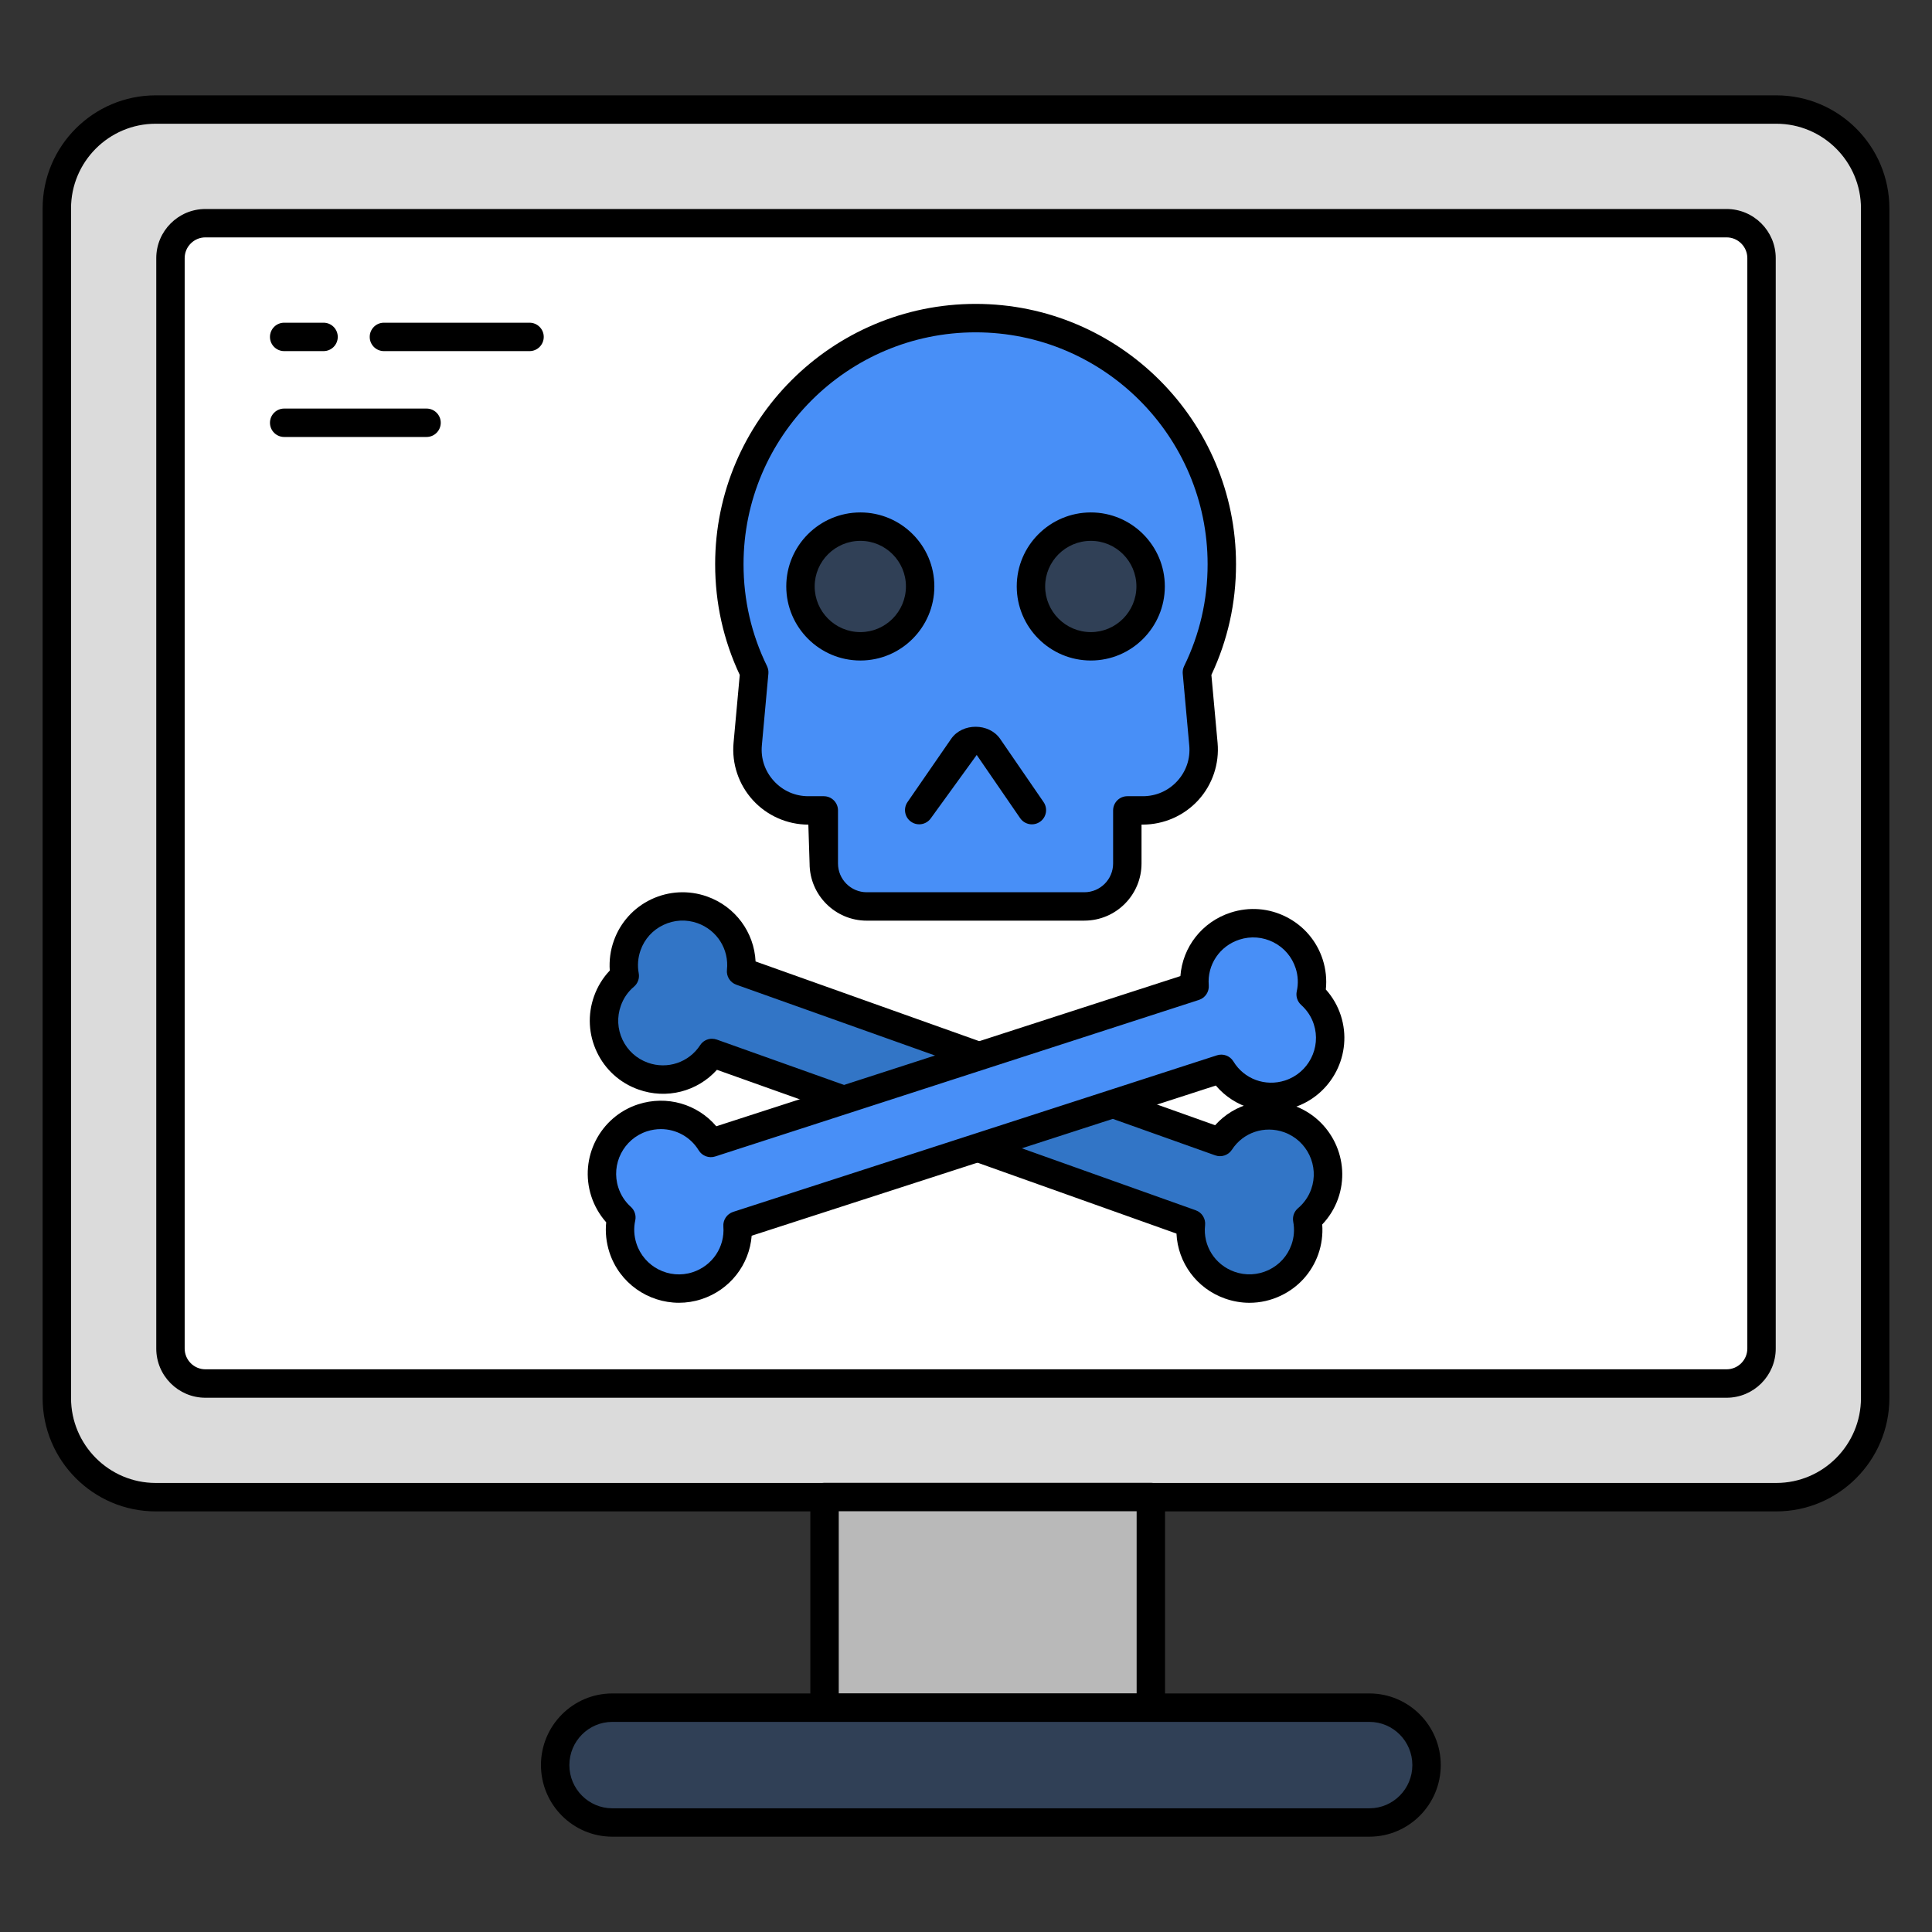 <svg id="Layer_1" enable-background="new 0 0 68 68" viewBox="0 0 68 68" xmlns="http://www.w3.org/2000/svg"><rect x="0" y="0" width="68" height="68" fill="#333333" stroke="none"/><g><g><g><g><g><g><path d="m66 7.335v41.87c0 1.93-1.56 3.49-3.48 3.49h-57.04c-1.92 0-3.48-1.56-3.48-3.49v-41.87c0-1.92 1.56-3.48 3.48-3.48h57.04c1.92 0 3.48 1.56 3.48 3.48z" fill="#dbdbdb"/></g><g><path d="m62.52 53.196h-57.04c-2.194 0-3.98-1.79-3.98-3.99v-41.87c0-2.195 1.786-3.98 3.98-3.98h57.04c2.194 0 3.98 1.785 3.98 3.98v41.87c0 2.2-1.786 3.99-3.98 3.99zm-57.04-48.841c-1.643 0-2.98 1.337-2.98 2.98v41.87c0 1.648 1.337 2.99 2.98 2.99h57.04c1.643 0 2.98-1.342 2.98-2.99v-41.87c0-1.644-1.337-2.98-2.98-2.98h-57.04z"/></g></g><g><g><path d="m62 9.085v38.38c0 .68-.55 1.23-1.23 1.23h-53.54c-.68 0-1.23-.55-1.23-1.23v-38.38c0-.68.55-1.23 1.23-1.23h53.54c.68 0 1.23.55 1.23 1.23z" fill="#fff"/></g><g><path d="m60.77 49.196h-53.54c-.954 0-1.73-.776-1.73-1.73v-38.38c0-.954.776-1.73 1.73-1.73h53.54c.954 0 1.73.776 1.73 1.73v38.38c0 .954-.776 1.73-1.73 1.73zm-53.54-40.841c-.402 0-.73.328-.73.73v38.38c0 .402.328.73.73.73h53.54c.402 0 .73-.328.73-.73v-38.38c0-.402-.328-.73-.73-.73h-53.54z"/></g></g><g><g><path d="m18.638 12.358h-5.125c-.276 0-.5-.224-.5-.5s.224-.5.5-.5h5.125c.276 0 .5.224.5.5s-.224.5-.5.5z"/></g></g><g><g><path d="m11.388 12.358h-1.386c-.276 0-.5-.224-.5-.5s.224-.5.5-.5h1.386c.276 0 .5.224.5.5s-.224.5-.5.5z"/></g></g><g><g><path d="m15.013 15.38h-5.011c-.276 0-.5-.224-.5-.5s.224-.5.5-.5h5.011c.276 0 .5.224.5.5s-.224.5-.5.5z"/></g></g><g><g><g><path d="m29.021 52.691h11.485v7.417h-11.485z" fill="#b9b9b9"/></g></g><g><g><path d="m40.506 60.608h-11.485c-.276 0-.5-.224-.5-.5v-7.417c0-.276.224-.5.5-.5h11.485c.276 0 .5.224.5.5v7.417c0 .276-.224.5-.5.5zm-10.985-1h10.485v-6.417h-10.485z"/></g></g></g><g><g><path d="m50.21 62.125c0 1.11-.9 2.02-2.01 2.02h-26.65c-1.11 0-2.01-.91-2.01-2.02 0-1.12.9-2.02 2.01-2.02h26.65c1.11 0 2.01.9 2.01 2.02z" fill="#304056"/></g><g><path d="m48.2 64.645h-26.65c-1.384 0-2.51-1.13-2.51-2.52s1.126-2.521 2.51-2.521h26.65c1.384 0 2.51 1.131 2.51 2.521s-1.126 2.52-2.51 2.52zm-26.65-4.04c-.833 0-1.51.682-1.51 1.521 0 .838.678 1.52 1.51 1.52h26.65c.833 0 1.51-.682 1.51-1.52 0-.839-.677-1.521-1.51-1.521z"/></g></g></g></g></g><g><g><g><g><g><path d="m42.126 23.669.23 2.521c.115 1.252-.871 2.334-2.134 2.334h-.544v1.868c0 .834-.677 1.511-1.511 1.511h-7.66c-.834 0-1.511-.677-1.511-1.511v-1.868h-.544c-1.257 0-2.249-1.082-2.134-2.334l.23-2.527c-.562-1.149-.877-2.437-.877-3.803 0-4.782 3.881-8.664 8.67-8.664 4.789 0 8.664 3.882 8.664 8.664 0 1.366-.314 2.654-.877 3.803v.006z" fill="#488ff7"/></g><g><path d="m38.166 32.404h-7.66c-1.109 0-2.011-.902-2.011-2.012l-.044-1.368c-.741 0-1.453-.314-1.953-.862-.499-.547-.747-1.282-.679-2.018l.218-2.389c-.575-1.222-.866-2.532-.866-3.896 0-5.053 4.113-9.163 9.169-9.163 5.053 0 9.164 4.11 9.164 9.163 0 1.364-.292 2.674-.867 3.896l.218 2.389c.067.735-.179 1.471-.678 2.018-.5.547-1.212.861-1.955.861h-.044v1.368c0 1.109-.902 2.012-2.012 2.012zm-3.827-20.707c-4.505 0-8.169 3.662-8.169 8.163 0 1.258.278 2.464.826 3.584.04.082.057.174.049.265l-.23 2.526c-.042.463.107.907.422 1.252.316.347.747.537 1.214.537h.544c.276 0 .5.224.5.5v1.868c0 .558.454 1.012 1.011 1.012h7.66c.558 0 1.012-.454 1.012-1.012v-1.868c0-.276.224-.5.5-.5h.544c.469 0 .901-.19 1.216-.535.314-.345.463-.789.42-1.253l-.229-2.521c-.001-.015-.002-.029-.002-.045v-.006c0-.076.018-.151.051-.22.548-1.12.826-2.326.826-3.584-0-4.501-3.663-8.163-8.164-8.163z"/></g></g><g><g><g><path d="m32.386 20.638c0 1.164-.945 2.109-2.103 2.109-1.164 0-2.109-.945-2.109-2.109 0-1.164.945-2.103 2.109-2.103 1.158 0 2.103.938 2.103 2.103z" fill="#304056"/></g><g><path d="m30.283 23.248c-1.439 0-2.609-1.171-2.609-2.609 0-1.435 1.17-2.603 2.609-2.603 1.436 0 2.603 1.168 2.603 2.603 0 1.438-1.167 2.609-2.603 2.609zm0-4.212c-.887 0-1.609.719-1.609 1.603 0 .888.722 1.609 1.609 1.609.884 0 1.603-.722 1.603-1.609 0-.884-.719-1.603-1.603-1.603z"/></g></g><g><g><path d="m40.498 20.638c0 1.164-.945 2.109-2.103 2.109-1.164 0-2.109-.945-2.109-2.109 0-1.164.945-2.103 2.109-2.103 1.158 0 2.103.938 2.103 2.103z" fill="#304056"/></g><g><path d="m38.395 23.248c-1.439 0-2.609-1.171-2.609-2.609 0-1.435 1.17-2.603 2.609-2.603 1.435 0 2.603 1.168 2.603 2.603 0 1.438-1.167 2.609-2.603 2.609zm0-4.212c-.887 0-1.609.719-1.609 1.603 0 .888.722 1.609 1.609 1.609.884 0 1.603-.722 1.603-1.609 0-.884-.719-1.603-1.603-1.603z"/></g></g></g><g><g><g><path d="m36.319 29.014c-.159 0-.315-.076-.413-.217l-1.529-2.225-1.612 2.225c-.158.227-.469.285-.696.127-.227-.156-.284-.468-.127-.695l1.536-2.225c.394-.568 1.334-.564 1.724.002l1.529 2.225c.156.228.099.539-.129.695-.086.06-.185.088-.283.088z"/></g></g></g></g></g><g><g><path d="m45.365 39.382c1.077.384 1.642 1.568 1.258 2.645-.127.356-.343.656-.613.882.065.348.044.715-.083 1.071-.384 1.077-1.57 1.637-2.647 1.253-.919-.328-1.465-1.237-1.361-2.164l-16.857-6.007c-.509.783-1.507 1.142-2.426.814-1.077-.384-1.638-1.567-1.255-2.644.127-.356.34-.658.61-.883-.065-.348-.04-.714.086-1.069.384-1.077 1.567-1.638 2.644-1.254.919.328 1.465 1.237 1.365 2.165l16.857 6.007c.506-.784 1.504-1.143 2.423-.815z" fill="#3275c6"/></g><g><path d="m43.978 45.854c-.292 0-.583-.051-.866-.151-.997-.354-1.656-1.262-1.704-2.285l-16.174-5.764c-.687.763-1.772 1.049-2.767.692-.647-.23-1.165-.698-1.459-1.318s-.33-1.317-.099-1.964c.121-.341.31-.648.553-.904-.025-.354.022-.711.143-1.049.23-.646.699-1.165 1.319-1.459.62-.292 1.317-.327 1.964-.098.996.354 1.656 1.262 1.706 2.286l16.174 5.764c.684-.764 1.767-1.05 2.765-.693h0c1.336.476 2.037 1.949 1.561 3.284-.121.338-.311.646-.556.902.026.356-.021.714-.14 1.05-.23.646-.7 1.165-1.321 1.458-.349.166-.723.249-1.099.249zm-18.917-9.293c.056 0 .113.01.168.029l16.857 6.008c.218.077.354.296.329.526-.081.719.344 1.392 1.032 1.637.395.141.822.119 1.202-.06.379-.18.666-.496.806-.891.092-.258.114-.538.062-.811-.033-.178.032-.359.17-.475.21-.177.37-.407.463-.667.29-.815-.138-1.715-.955-2.007-.69-.245-1.443.009-1.835.616-.126.195-.37.276-.588.199l-16.857-6.007c-.218-.077-.354-.295-.329-.524.078-.721-.348-1.396-1.035-1.641-.396-.142-.822-.119-1.2.061-.379.179-.665.495-.805.891-.093.261-.116.541-.065.81.033.178-.032.359-.171.476-.207.173-.366.403-.459.668-.141.395-.12.82.06 1.199s.497.665.892.806c.688.246 1.443-.01 1.839-.616.094-.146.253-.228.419-.228z"/></g></g><g><g><path d="m43.469 32.595c1.088-.352 2.257.243 2.609 1.33.116.359.128.73.051 1.073.264.237.47.54.587.899.352 1.088-.247 2.255-1.335 2.607-.928.3-1.915-.088-2.398-.886l-17.026 5.51c.073.931-.499 1.823-1.428 2.124-1.088.352-2.254-.244-2.606-1.332-.116-.359-.131-.729-.055-1.072-.264-.237-.467-.541-.583-.901-.352-1.088.244-2.254 1.332-2.606.928-.3 1.915.088 2.401.885l17.026-5.51c-.076-.93.496-1.822 1.424-2.123z" fill="#488ff7"/></g><g><path d="m23.896 45.853c-1.085 0-2.096-.692-2.447-1.778-.111-.344-.149-.703-.113-1.054-.235-.266-.415-.578-.525-.918-.436-1.348.305-2.8 1.653-3.236 1.008-.324 2.083-.008 2.747.774l16.335-5.286c.077-1.022.763-1.91 1.771-2.235.654-.212 1.35-.157 1.961.155.612.312 1.066.843 1.277 1.496.11.342.147.701.11 1.055.238.267.419.579.528.917.436 1.348-.307 2.8-1.656 3.237-1.008.328-2.083.008-2.744-.773l-16.336 5.286c-.08 1.021-.766 1.909-1.771 2.235-.262.085-.528.125-.789.125zm-.635-6.112c-.163 0-.327.025-.489.077-.823.267-1.276 1.153-1.01 1.977.086.267.235.497.442.683.134.121.193.305.154.48-.059.263-.044.543.042.809.267.824 1.154 1.278 1.977 1.011.694-.225 1.14-.887 1.083-1.609-.018-.23.125-.443.345-.515l17.026-5.51c.221-.072.462.018.582.217.375.618 1.12.893 1.816.669.825-.268 1.279-1.155 1.013-1.978-.085-.263-.235-.492-.446-.682-.134-.121-.193-.305-.154-.48.06-.268.046-.548-.039-.81-.129-.399-.406-.724-.78-.914-.373-.19-.799-.224-1.199-.095-0 0-0 0-0 0-.695.225-1.139.885-1.08 1.606.019.231-.124.445-.345.517l-17.026 5.51c-.221.071-.461-.018-.581-.216-.29-.475-.798-.747-1.332-.747zm20.209-7.146h.01z"/></g></g></g></g></svg>